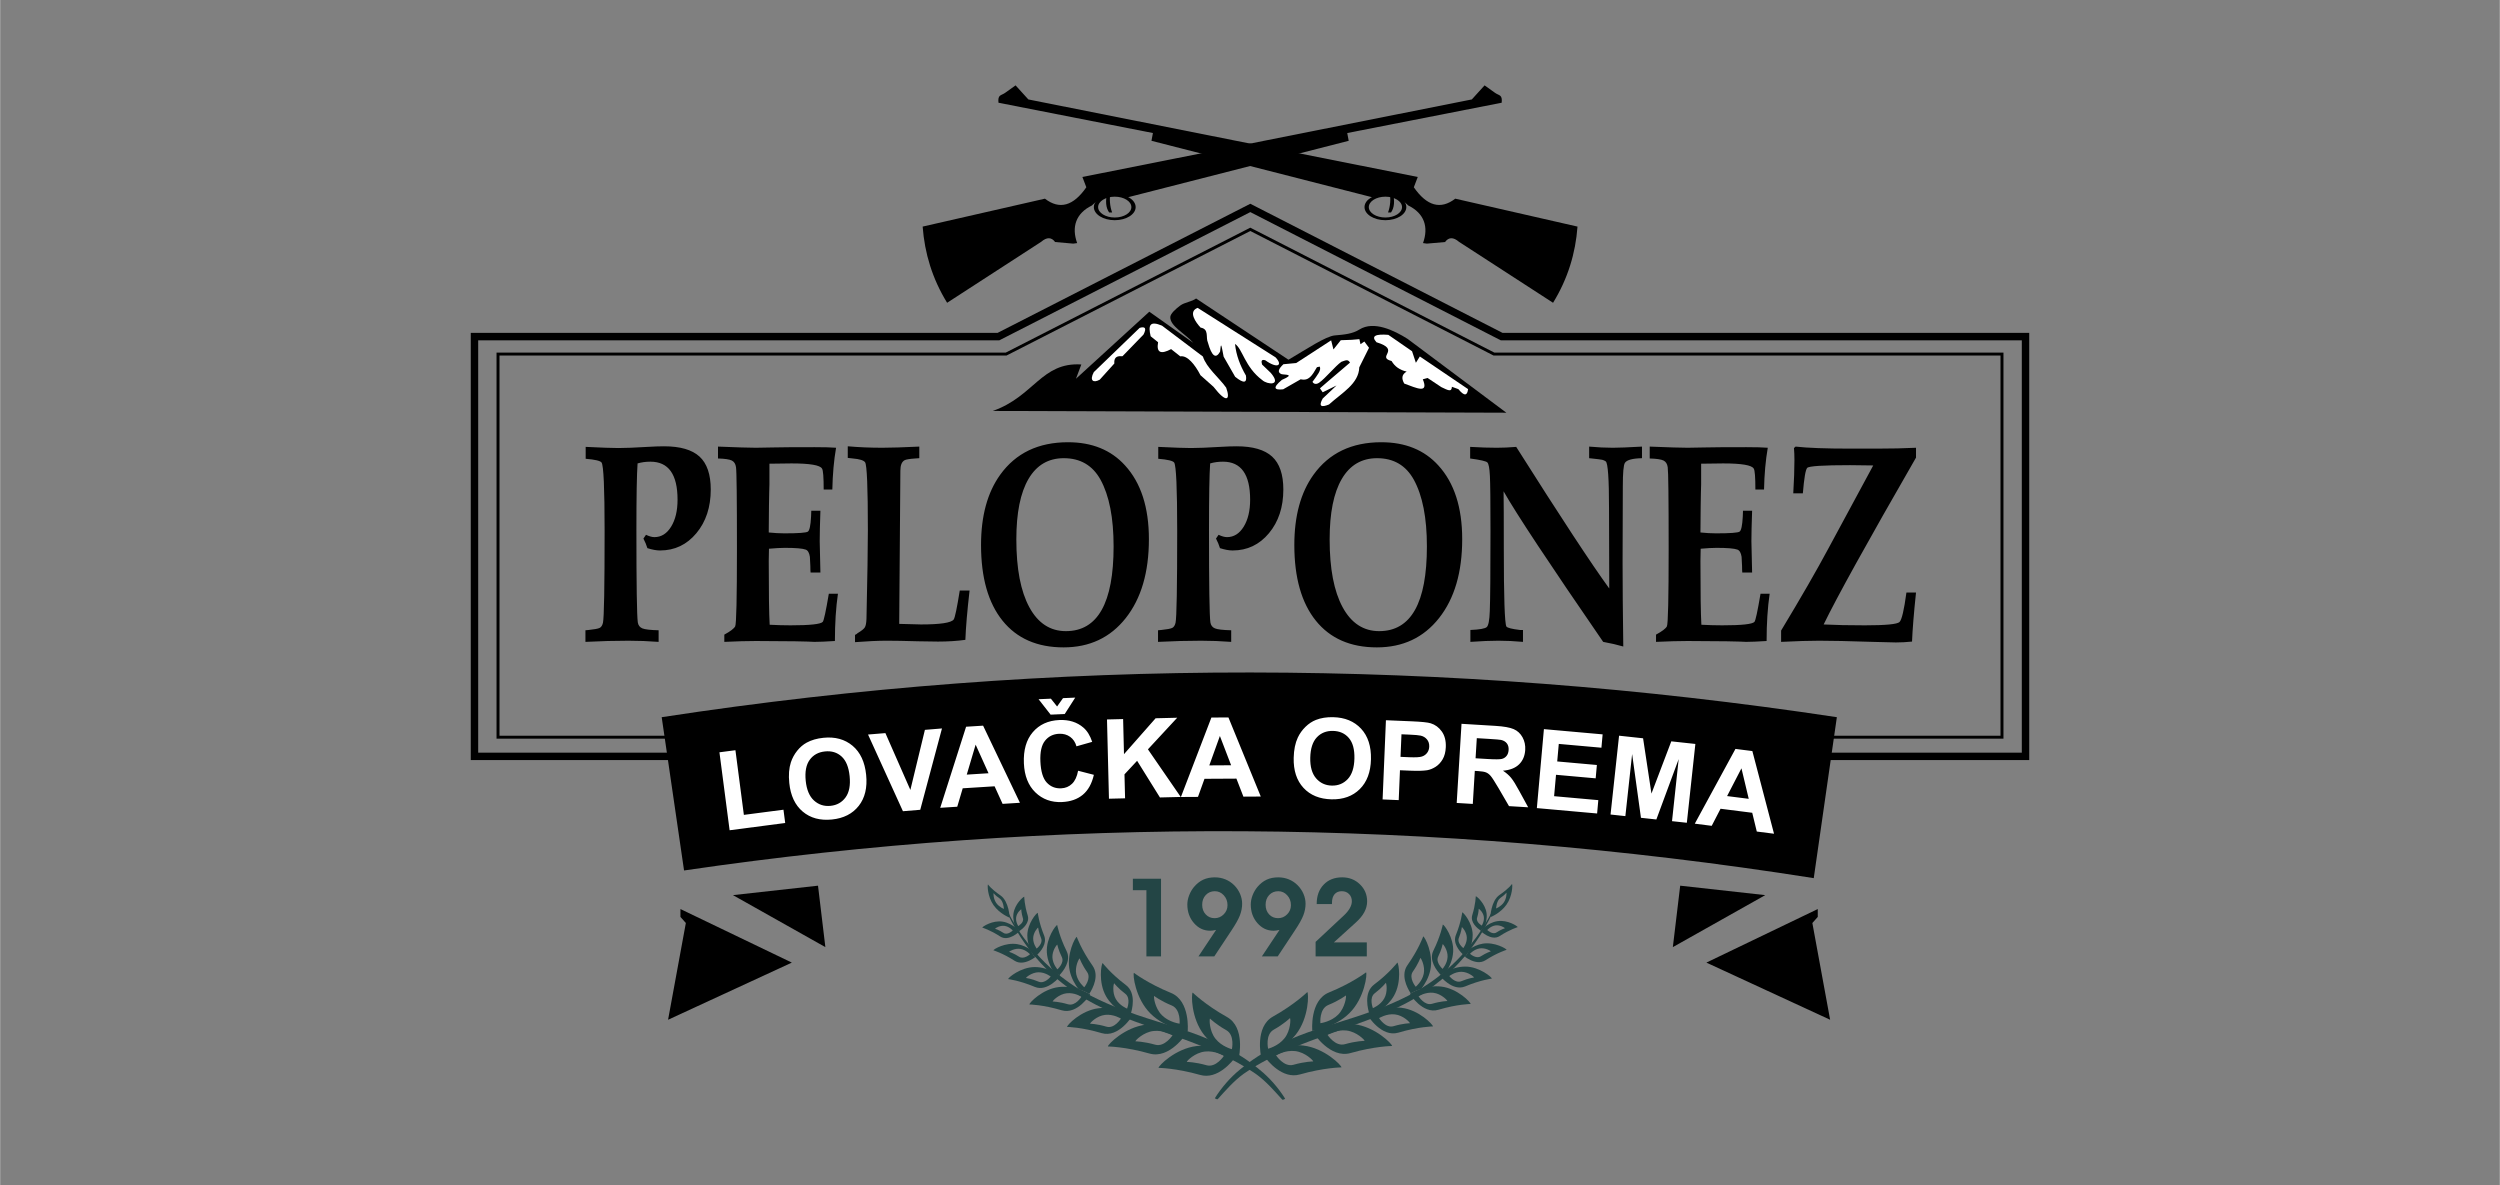 <svg xmlns="http://www.w3.org/2000/svg" xmlns:xlink="http://www.w3.org/1999/xlink" xmlns:xodm="http://www.corel.com/coreldraw/odm/2003" xml:space="preserve" width="3508px" height="1663px" style="shape-rendering:geometricPrecision; text-rendering:geometricPrecision; image-rendering:optimizeQuality; fill-rule:evenodd; clip-rule:evenodd" viewBox="0 0 3507.88 1663.17"><rect x="0" y="0" width="3507.88" height="1663.17" fill="#808080" stroke="none"/> <defs>  <style type="text/css">       .str1 {stroke:black;stroke-width:10.42;stroke-linecap:round;stroke-miterlimit:2.613}    .str0 {stroke:black;stroke-width:4.17;stroke-linecap:round;stroke-miterlimit:2.613}    .fil0 {fill:none}    .fil1 {fill:black}    .fil4 {fill:white}    .fil2 {fill:black;fill-rule:nonzero}    .fil5 {fill:#234545;fill-rule:nonzero}    .fil3 {fill:white;fill-rule:nonzero}     </style> </defs> <g id="Layer_x0020_1">    <rect class="fil0" width="3507.88" height="1663.17"></rect>  <g id="_2426423873680">   <polygon class="fil0 str0" points="698.65,496.9 1411.68,496.9 1754.35,321.83 2096.35,496.9 2809.23,496.9 2809.23,1034.55 698.65,1034.55 "></polygon>   <polygon class="fil0 str1" points="665.62,472.35 1400.96,472.35 1754.37,291.79 2107.07,472.35 2842.26,472.35 2842.26,1061.47 665.62,1061.47 "></polygon>   <path class="fil1" d="M928.35 1006.46c551.83,-84.51 1101.5,-82.8 1649.15,0l-32.42 225.87c-538.38,-84.95 -1066.63,-86.92 -1585.36,-10.76l-31.37 -215.11z"></path>   <g>    <polygon class="fil1" points="1028.34,1256.18 1147.71,1242.92 1158.03,1329.13 "></polygon>    <polygon class="fil1" points="954.66,1275.71 1110.97,1350.86 937.3,1431.07 962.24,1295.29 954.66,1286.76 "></polygon>   </g>   <g>    <polygon class="fil1" points="2477.01,1256.18 2357.65,1242.92 2347.33,1329.13 "></polygon>    <polygon class="fil1" points="2550.7,1275.71 2394.39,1350.86 2568.06,1431.07 2543.12,1295.29 2550.7,1286.76 "></polygon>   </g>   <path class="fil2" d="M821.33 900.77l0 -16.29 4.59 -0.41c7.88,-0.81 12.96,-1.76 15.26,-2.85 2.3,-1.08 3.88,-3.53 4.76,-7.33 1.53,-7.06 2.29,-50.09 2.29,-129.08 0,-59.73 -1.42,-91.62 -4.26,-95.7 -1.75,-2.44 -9.19,-4.2 -22.31,-5.29l0 -16.7c22.09,1.09 37.4,1.63 45.93,1.63 9.41,0 23.08,-0.54 41.02,-1.63 8.97,-0.54 16.62,-0.81 22.96,-0.81 22.75,0 39.38,4.82 49.88,14.45 10.49,9.64 15.74,25.05 15.74,46.22 0,24.71 -6.72,45.13 -20.17,61.29 -13.46,16.15 -30.46,24.23 -51.02,24.23 -5.03,0 -10.94,-1.09 -17.72,-3.26 -1.31,-4.34 -3.17,-8.82 -5.58,-13.44l3.61 -5.29c4.6,2.17 8.53,3.26 11.81,3.26 9.63,0 17.45,-4.89 23.46,-14.66 6.02,-9.78 9.02,-22.4 9.02,-37.87 0,-35.57 -12.68,-53.35 -38.06,-53.35 -6.56,0 -12.57,0.82 -18.04,2.45 -1.1,15.47 -1.64,46.55 -1.64,93.24 0,77.37 0.65,120.67 1.97,129.9 0.65,4.07 2.79,6.86 6.39,8.35 3.61,1.49 11.21,2.38 22.81,2.65l0 16.29c-14.22,-1.09 -28.33,-1.63 -42.33,-1.63 -19.03,0 -39.15,0.54 -60.37,1.63zm194.9 0l0 -10.18c8.53,-4.62 13.61,-8.49 15.25,-11.61 1.64,-3.12 2.46,-39.43 2.46,-108.93 0,-70.58 -0.43,-108.72 -1.31,-114.42 -0.65,-4.62 -2.62,-7.74 -5.91,-9.37 -3.27,-1.62 -9.73,-2.58 -19.36,-2.85l0 -16.69c26.47,1.08 44.19,1.63 53.16,1.63 5.03,0 12.74,-0.14 23.13,-0.41 10.39,-0.27 30.13,-0.41 59.23,-0.41 13.34,0 23.4,0.27 30.18,0.82 -3.06,17.64 -4.81,37.19 -5.25,58.63l-12.14 0c0,-17.37 -0.76,-27.14 -2.3,-29.31 -2.62,-4.89 -16.95,-7.33 -42.98,-7.33 -8.53,0 -18.81,0.13 -30.84,0.4l0 28.91c0,1.63 -0.11,5.57 -0.33,11.81 -0.22,7.06 -0.33,13.17 -0.33,18.33l-0.32 37.46c7.87,0.81 15.2,1.22 21.98,1.22 19.69,0 30.68,-0.81 32.97,-2.44 2.3,-1.63 3.78,-8.55 4.43,-20.77 0,-1.63 0.11,-4.48 0.33,-8.55l12.8 0c-0.66,18.73 -0.99,32.98 -0.99,42.76 0,2.71 0.33,17.37 0.99,43.98l-13.78 0c-0.22,-1.63 -0.33,-4.62 -0.33,-8.96 -0.22,-6.52 -0.44,-10.86 -0.66,-13.04 -0.87,-5.7 -2.84,-9.09 -5.91,-10.18 -4.37,-1.62 -14.1,-2.44 -29.2,-2.44 -5.68,0 -13.12,0.41 -22.31,1.22 -0.21,6.25 -0.32,11.95 -0.32,17.11 0,44.52 0.43,74.38 1.31,89.58 10.28,0.54 20.01,0.81 29.2,0.81 27.34,0 42.43,-1.62 45.28,-4.88 1.53,-1.63 4.37,-14.8 8.53,-39.5l12.79 0c-2.84,19.55 -4.26,41.67 -4.26,66.38 -12.47,0.81 -22.09,1.22 -28.87,1.22 -0.22,0 -3.34,-0.14 -9.35,-0.41 -6.02,-0.27 -11.98,-0.41 -17.89,-0.41l-54.79 -0.4c-12.03,0 -26.8,0.4 -44.29,1.22zm330.4 -72.08l13.78 0c-3.28,28.5 -5.25,51.58 -5.91,69.23 -11.81,1.63 -24.61,2.44 -38.39,2.44 -8.75,0 -17.93,-0.14 -27.56,-0.41 -19.25,-0.54 -33.9,-0.81 -43.96,-0.81 -12.69,0 -27.67,0.68 -44.95,2.03l0 -10.18c1.75,-0.81 2.95,-1.62 3.6,-2.44 5.47,-3.26 8.86,-5.97 10.18,-8.14 1.31,-2.18 2.07,-6.11 2.29,-11.81 1.32,-58.91 1.97,-100.45 1.97,-124.61 0,-59.99 -1.31,-91.75 -3.94,-95.28 -1.96,-2.72 -7.65,-4.48 -17.06,-5.3 -1.97,-0.27 -4.37,-0.54 -7.22,-0.81l0 -16.29c15.54,1.36 31.72,2.04 48.56,2.04 11.81,0 29.1,-0.55 51.84,-1.63l0 16.28 -5.9 0.41c-7.88,0.54 -12.8,1.36 -14.77,2.45 -3.93,2.17 -5.9,7.05 -5.9,14.66l-1.64 215c21,0.54 31.06,0.81 30.18,0.81 27.35,0 42.77,-2.3 46.26,-6.92 1.76,-2.44 4.6,-16.01 8.54,-40.72zm151.91 -208.08c33.69,0 60.37,10.86 80.06,32.58 22.31,24.43 33.46,58.9 33.46,103.43 0,46.42 -10.83,83.34 -32.48,110.75 -21.65,27.43 -50.75,41.13 -87.28,41.13 -36.96,0 -65.51,-12.48 -85.63,-37.46 -20.12,-24.97 -30.18,-60.4 -30.18,-106.28 0,-40.72 8.96,-73.57 26.9,-98.54 21.87,-30.41 53.59,-45.61 95.15,-45.61zm-5.91 22.39c-21.65,0 -38.16,9.71 -49.54,29.12 -11.38,19.41 -17.06,47.71 -17.06,84.9 0,40.99 6.07,72.69 18.21,95.09 12.14,22.39 29.25,33.59 51.35,33.59 44.62,0 66.93,-39.63 66.93,-118.9 0,-40.18 -6.13,-71.4 -18.37,-93.66 -11.16,-20.09 -28.33,-30.14 -51.52,-30.14zm132.23 257.77l0 -16.29 4.59 -0.41c7.88,-0.81 12.96,-1.76 15.26,-2.85 2.3,-1.08 3.88,-3.53 4.76,-7.33 1.53,-7.06 2.29,-50.09 2.29,-129.08 0,-59.73 -1.42,-91.62 -4.26,-95.7 -1.75,-2.44 -9.19,-4.2 -22.31,-5.29l0 -16.7c22.09,1.09 37.4,1.63 45.93,1.63 9.41,0 23.08,-0.54 41.01,-1.63 8.97,-0.54 16.63,-0.81 22.97,-0.81 22.75,0 39.37,4.82 49.87,14.45 10.5,9.64 15.75,25.05 15.75,46.22 0,24.71 -6.72,45.13 -20.18,61.29 -13.45,16.15 -30.46,24.23 -51.01,24.23 -5.04,0 -10.94,-1.09 -17.72,-3.26 -1.32,-4.34 -3.17,-8.82 -5.58,-13.44l3.61 -5.29c4.59,2.17 8.53,3.26 11.81,3.26 9.62,0 17.44,-4.89 23.46,-14.66 6.01,-9.78 9.02,-22.4 9.02,-37.87 0,-35.57 -12.69,-53.35 -38.06,-53.35 -6.56,0 -12.58,0.82 -18.05,2.45 -1.09,15.47 -1.63,46.55 -1.63,93.24 0,77.37 0.65,120.67 1.96,129.9 0.66,4.07 2.79,6.86 6.4,8.35 3.61,1.49 11.21,2.38 22.81,2.65l0 16.29c-14.22,-1.09 -28.33,-1.63 -42.33,-1.63 -19.03,0 -39.15,0.54 -60.37,1.63zm313.34 -280.16c33.68,0 60.37,10.86 80.06,32.58 22.3,24.43 33.46,58.9 33.46,103.43 0,46.42 -10.83,83.34 -32.48,110.75 -21.66,27.43 -50.75,41.13 -87.28,41.13 -36.96,0 -65.51,-12.48 -85.63,-37.46 -20.12,-24.97 -30.19,-60.4 -30.19,-106.28 0,-40.72 8.97,-73.57 26.91,-98.54 21.87,-30.41 53.59,-45.61 95.15,-45.61zm-5.91 22.39c-21.65,0 -38.17,9.71 -49.54,29.12 -11.38,19.41 -17.06,47.71 -17.06,84.9 0,40.99 6.07,72.69 18.21,95.09 12.14,22.39 29.25,33.59 51.34,33.59 44.63,0 66.94,-39.63 66.94,-118.9 0,-40.18 -6.13,-71.4 -18.38,-93.66 -11.15,-20.09 -28.32,-30.14 -51.51,-30.14zm130.92 257.77l0 -16.7c12.9,-0.54 20.56,-1.9 22.96,-4.07 2.41,-2.17 3.83,-9.64 4.27,-22.4 0.65,-16.83 0.98,-54.43 0.98,-112.79 0,-40.45 -0.27,-66.11 -0.82,-76.96 -0.55,-10.86 -1.75,-17.18 -3.61,-18.94 -1.86,-1.76 -9.89,-3.6 -24.11,-5.5l0 -16.29c14.22,0.82 26.68,1.23 37.4,1.23 8.31,0 17.39,-0.41 27.23,-1.23 62.34,98.55 105.87,164.79 130.59,198.72l-0.33 -112.39c0,-41.53 -1.53,-63.52 -4.59,-65.97 -1.53,-1.08 -3.17,-1.83 -4.92,-2.24 -1.75,-0.4 -6.57,-1.01 -14.44,-1.83 -0.66,0 -1.97,-0.13 -3.94,-0.41l0 -16.28c12.03,1.08 23.08,1.63 33.14,1.63 8.09,0 21.77,-0.55 41.01,-1.63l0 16.28c-13.34,0.28 -21.32,2.45 -23.95,6.52 -1.97,2.99 -2.95,13.98 -2.95,32.98l-0.33 106.69c0,30.95 0.33,70.31 0.98,118.09 -8.31,-2.44 -17.71,-4.61 -28.21,-6.51 -75.68,-109.95 -122.27,-180.39 -139.77,-211.34 0.22,12.48 0.32,39.36 0.32,80.62 0,68.14 1.21,104.52 3.61,109.14 1.32,1.89 7.66,3.52 19.03,4.88l4.27 0 0 16.7c-12.03,-1.09 -23.52,-1.63 -34.45,-1.63 -11.16,0 -24.28,0.54 -39.37,1.63zm260.51 0l0 -10.18c8.53,-4.62 13.62,-8.49 15.26,-11.61 1.64,-3.12 2.46,-39.43 2.46,-108.93 0,-70.58 -0.44,-108.72 -1.32,-114.42 -0.65,-4.62 -2.62,-7.74 -5.9,-9.37 -3.28,-1.62 -9.73,-2.58 -19.36,-2.85l0 -16.69c26.47,1.08 44.18,1.63 53.15,1.63 5.04,0 12.75,-0.14 23.14,-0.41 10.39,-0.27 30.13,-0.41 59.22,-0.41 13.34,0 23.4,0.27 30.18,0.82 -3.06,17.64 -4.81,37.19 -5.25,58.63l-12.14 0c0,-17.37 -0.76,-27.14 -2.29,-29.31 -2.63,-4.89 -16.95,-7.33 -42.99,-7.33 -8.52,0 -18.81,0.13 -30.84,0.4l0 28.91c0,1.63 -0.11,5.57 -0.33,11.81 -0.21,7.06 -0.32,13.17 -0.32,18.33l-0.33 37.46c7.87,0.81 15.2,1.22 21.98,1.22 19.69,0 30.68,-0.81 32.98,-2.44 2.29,-1.63 3.77,-8.55 4.43,-20.77 0,-1.63 0.11,-4.48 0.32,-8.55l12.8 0c-0.66,18.73 -0.99,32.98 -0.99,42.76 0,2.71 0.33,17.37 0.99,43.98l-13.78 0c-0.22,-1.63 -0.33,-4.62 -0.33,-8.96 -0.22,-6.52 -0.44,-10.86 -0.65,-13.04 -0.88,-5.7 -2.85,-9.09 -5.91,-10.18 -4.38,-1.62 -14.11,-2.44 -29.2,-2.44 -5.69,0 -13.13,0.41 -22.31,1.22 -0.22,6.25 -0.33,11.95 -0.33,17.11 0,44.52 0.44,74.38 1.31,89.58 10.28,0.54 20.01,0.81 29.2,0.81 27.35,0 42.44,-1.62 45.28,-4.88 1.53,-1.63 4.38,-14.8 8.53,-39.5l12.8 0c-2.85,19.55 -4.27,41.67 -4.27,66.38 -12.46,0.81 -22.09,1.22 -28.87,1.22 -0.22,0 -3.34,-0.14 -9.35,-0.41 -6.02,-0.27 -11.98,-0.41 -17.89,-0.41l-54.79 -0.4c-12.03,0 -26.79,0.4 -44.29,1.22zm351.4 -69.23l13.45 0c-3.06,29.05 -4.92,51.99 -5.58,68.82 -7.87,0.81 -15.42,1.22 -22.64,1.22 -5.03,0 -15.86,-0.27 -32.48,-0.81 -33.25,-1.09 -58.29,-1.63 -75.14,-1.63 -13.78,0 -31.6,0.54 -53.48,1.63l0 -15.88c28,-46.43 50.2,-84.97 66.61,-115.65l62.67 -116.05 -32.49 -0.41c-37.84,0 -57.9,1.29 -60.2,3.87 -2.3,2.58 -4.32,14.45 -6.07,35.63l-13.45 0c1.09,-18.46 1.64,-33.94 1.64,-46.42 0,-6.25 -0.22,-11.95 -0.66,-17.11l2.3 -2.03c16.62,1.9 42.21,2.85 76.77,2.85l37.73 0c19.69,0 37.85,-0.41 54.47,-1.22l0 13.84c-68.46,118.91 -111.66,196.95 -129.6,234.14 16.18,0.82 35.43,1.22 57.75,1.22 29.31,0 45.55,-1.55 48.72,-4.68 3.17,-3.12 6.4,-16.9 9.68,-41.33z"></path>   <path class="fil3" d="M1023.66 1165.13l-14.28 -109.4 22.44 -2.93 11.84 90.75 55.57 -7.25 2.43 18.65 -78 10.18zm83.74 -66.28c-1.15,-11.29 -0.4,-20.94 2.21,-28.96 1.94,-5.9 4.89,-11.33 8.81,-16.26 3.92,-4.92 8.37,-8.73 13.35,-11.45 6.64,-3.62 14.49,-5.9 23.54,-6.81 16.41,-1.67 30.02,2.08 40.91,11.2 10.87,9.16 17.21,22.75 19.05,40.81 1.81,17.91 -1.65,32.42 -10.39,43.51 -8.73,11.12 -21.28,17.5 -37.61,19.15 -16.54,1.68 -30.22,-2.01 -41,-11.09 -10.78,-9.06 -17.08,-22.43 -18.87,-40.1zm23.06 -3.1c1.27,12.55 5.16,21.76 11.64,27.67 6.49,5.87 14.21,8.37 23.17,7.46 8.98,-0.91 16,-4.88 21.12,-11.88 5.1,-7.03 6.99,-16.95 5.69,-29.81 -1.29,-12.7 -5.05,-21.9 -11.3,-27.57 -6.22,-5.69 -13.97,-8.06 -23.26,-7.11 -9.27,0.94 -16.42,4.87 -21.45,11.76 -5.03,6.91 -6.91,16.73 -5.61,29.48zm136.42 42.66l-48.97 -107.61 24.37 -2 35.04 79.75 20.39 -84.31 23.96 -1.97 -30.5 114.14 -24.29 2zm164.18 -11.83l-24.32 1.53 -11.23 -24.67 -44.73 2.82 -7.68 25.86 -23.88 1.51 36.3 -113.77 23.86 -1.5 51.68 108.22zm-44.05 -41.44l-18.09 -40.12 -12.47 42.04 30.56 -1.92zm125.69 -3.52l22.13 5.72c-2.82,12.39 -8.01,21.71 -15.55,28.01 -7.53,6.26 -17.28,9.67 -29.26,10.2 -14.84,0.65 -27.25,-3.87 -37.25,-13.54 -9.98,-9.67 -15.37,-23.25 -16.14,-40.77 -0.81,-18.5 3.37,-33.09 12.51,-43.76 9.14,-10.67 21.55,-16.34 37.19,-17.03 13.67,-0.59 24.95,2.95 33.82,10.63 5.31,4.54 9.4,11.2 12.34,20.01l-22.07 6.26c-1.58,-5.69 -4.53,-10.12 -8.86,-13.27 -4.36,-3.16 -9.52,-4.59 -15.5,-4.33 -8.29,0.36 -14.89,3.61 -19.78,9.76 -4.91,6.12 -7.07,15.81 -6.49,29.06 0.62,14.02 3.61,23.92 8.93,29.65 5.36,5.76 12.09,8.44 20.22,8.08 6.01,-0.26 11.1,-2.37 15.24,-6.37 4.15,-3.99 7.01,-10.07 8.52,-18.31zm-55.48 -100.38l17.31 -0.75 8.68 10.97 8.31 -11.72 17.16 -0.75 -14.75 23.04 -19.78 0.87 -16.93 -21.66zm98.79 139.64l-2.75 -111.22 22.63 -0.56 1.21 49.27 44.38 -50.39 30.32 -0.75 -41.09 44.35 46.02 66.82 -29.18 0.72 -32.03 -51.46 -17.72 19.03 0.83 33.64 -22.62 0.55zm213.05 -3.06l-24.38 0.14 -9.79 -25.28 -44.82 0.25 -9.14 25.38 -23.94 0.14 42.77 -111.5 23.91 -0.13 45.39 111zm-41.61 -43.9l-15.76 -41.09 -14.86 41.27 30.62 -0.18zm87.8 -10.41c0.25,-11.34 2.19,-20.83 5.78,-28.46 2.65,-5.62 6.25,-10.64 10.75,-15.04 4.5,-4.4 9.39,-7.63 14.66,-9.71 7.04,-2.77 15.11,-4.06 24.21,-3.85 16.49,0.38 29.53,5.78 39.21,16.18 9.65,10.43 14.26,24.71 13.84,42.86 -0.41,17.99 -5.65,31.96 -15.69,41.89 -10.03,9.95 -23.28,14.72 -39.69,14.34 -16.62,-0.38 -29.74,-5.73 -39.32,-16.08 -9.57,-10.32 -14.16,-24.37 -13.75,-42.13zm23.26 -0.21c-0.29,12.61 2.43,22.23 8.13,28.89 5.71,6.63 13.07,10.06 22.07,10.27 9.02,0.21 16.48,-2.86 22.43,-9.17 5.92,-6.34 9.03,-15.96 9.33,-28.88 0.29,-12.77 -2.3,-22.36 -7.8,-28.75 -5.47,-6.42 -12.86,-9.73 -22.2,-9.94 -9.31,-0.22 -16.9,2.8 -22.74,9.01 -5.84,6.24 -8.92,15.75 -9.22,28.57zm101.51 58.59l4.67 -111.16 36.15 1.52c13.7,0.57 22.59,1.49 26.7,2.78 6.32,1.95 11.53,5.79 15.61,11.56 4.07,5.77 5.93,13.08 5.56,21.93 -0.29,6.83 -1.78,12.5 -4.44,17.05 -2.69,4.56 -5.99,8.07 -9.92,10.58 -3.93,2.48 -7.91,4.07 -11.89,4.76 -5.43,0.83 -13.22,1.05 -23.41,0.62l-14.66 -0.61 -1.76 41.92 -22.61 -0.95zm26.49 -91.43l-1.33 31.67 12.29 0.52c8.87,0.37 14.79,0.02 17.83,-1.01 3.04,-1.04 5.45,-2.76 7.25,-5.2 1.79,-2.41 2.77,-5.24 2.91,-8.56 0.17,-4.06 -0.89,-7.45 -3.14,-10.19 -2.28,-2.74 -5.2,-4.52 -8.84,-5.34 -2.65,-0.61 -8.02,-1.09 -16.13,-1.43l-10.84 -0.46zm77.5 96.35l6.76 -111.06 47.44 2.89c11.92,0.73 20.53,2.27 25.81,4.59 5.31,2.32 9.4,6.12 12.34,11.41 2.93,5.32 4.21,11.23 3.81,17.8 -0.51,8.35 -3.37,15.08 -8.6,20.21 -5.24,5.13 -12.77,8.09 -22.62,8.92 4.68,3.11 8.49,6.46 11.43,10.04 2.96,3.58 6.85,9.86 11.67,18.82l12.29 22.49 -26.93 -1.64 -14.67 -25.23c-5.27,-8.96 -8.91,-14.63 -10.93,-17.01 -1.99,-2.36 -4.15,-4.05 -6.49,-5.02 -2.37,-0.97 -6.13,-1.62 -11.33,-1.93l-4.57 -0.28 -2.82 46.37 -22.59 -1.37zm26.49 -62.68l16.67 1.01c10.8,0.66 17.55,0.6 20.31,-0.14 2.73,-0.74 4.96,-2.18 6.6,-4.32 1.67,-2.13 2.59,-4.87 2.79,-8.21 0.23,-3.75 -0.6,-6.81 -2.46,-9.26 -1.86,-2.42 -4.6,-4.04 -8.2,-4.85 -1.83,-0.37 -7.3,-0.84 -16.41,-1.39l-17.58 -1.07 -1.72 28.23zm86 69.9l9.9 -110.81 82.39 7.35 -1.67 18.73 -59.85 -5.34 -2.2 24.61 55.65 4.97 -1.67 18.73 -55.66 -4.98 -2.68 30.03 62.03 5.54 -1.67 18.73 -84.57 -7.56zm103.41 9.02l11.96 -110.62 33.7 3.65 11.75 77.59 27.84 -73.31 33.78 3.65 -11.96 110.61 -20.8 -2.24 9.34 -87.09 -31.32 84.71 -21.62 -2.34 -12.39 -89.44 -9.49 87.08 -20.79 -2.25zm229.41 26.96l-24.18 -3.07 -6.39 -26.34 -44.46 -5.64 -12.4 23.96 -23.75 -3.02 57.06 -104.91 23.72 3.01 30.4 116.01zm-35.48 -48.98l-10.22 -42.81 -20.15 38.95 30.37 3.86z"></path>   <g>    <path class="fil1" d="M1294.56 317.98l171.58 -39.18c20.58,15.89 39.94,10.24 58.11,-15.99l-5.52 -14.46 546.51 -108.81 17.9 -19.73 14.74 10.52c5.6,4 10.51,2.23 9.26,13.83l-216.73 42.53 2.04 10.91 -309.2 79.07c-21.7,-2.83 -33.31,-5.52 -51.18,11.7 -22.61,11.05 -28.78,30.28 -20.7,52.77l-5.41 0.76 -25.5 -2.24c-5.06,-6.89 -11.54,-7.23 -19.6,-0.28l-131.98 85.53c-20.79,-33.82 -31.56,-69.58 -34.32,-106.93z"></path>    <path class="fil1" d="M1564.13 272.22c16.2,0 29.34,8.24 29.34,18.4 0,10.16 -13.14,18.39 -29.34,18.39 -16.2,0 -29.34,-8.23 -29.34,-18.39 0,-10.16 13.14,-18.4 29.34,-18.4zm0 3.78c12.88,0 23.32,6.54 23.32,14.62 0,8.07 -10.44,14.62 -23.32,14.62 -12.88,0 -23.32,-6.55 -23.32,-14.62 0,-8.08 10.44,-14.62 23.32,-14.62z"></path>    <path class="fil1" d="M1554.11 267.77c1.4,0 2.79,0 4.18,0 -2,11.88 -0.96,21.79 2.14,30.36 -1.39,0 -2.78,0 -4.17,0 -4.44,-6.26 -5.85,-15.65 -2.15,-30.36z"></path>   </g>   <g>    <path class="fil1" d="M2213.54 317.98l-171.58 -39.18c-20.58,15.89 -39.93,10.24 -58.11,-15.99l5.52 -14.46 -546.5 -108.81 -17.9 -19.73 -14.74 10.52c-5.6,4 -10.51,2.23 -9.26,13.83l216.73 42.53 -2.04 10.91 309.19 79.07c21.7,-2.83 33.32,-5.52 51.19,11.7 22.61,11.05 28.78,30.28 20.7,52.77l5.41 0.76 25.5 -2.24c5.05,-6.89 11.53,-7.23 19.6,-0.28l131.98 85.53c20.79,-33.82 31.56,-69.58 34.31,-106.93z"></path>    <path class="fil1" d="M1943.98 272.22c-16.21,0 -29.34,8.24 -29.34,18.4 0,10.16 13.13,18.39 29.34,18.39 16.2,0 29.34,-8.23 29.34,-18.39 0,-10.16 -13.14,-18.4 -29.34,-18.4zm0 3.78c-12.88,0 -23.32,6.54 -23.32,14.62 0,8.07 10.44,14.62 23.32,14.62 12.88,0 23.32,-6.55 23.32,-14.62 0,-8.08 -10.44,-14.62 -23.32,-14.62z"></path>    <path class="fil1" d="M1953.99 267.77c-1.39,0 -2.78,0 -4.17,0 2,11.88 0.96,21.79 -2.15,30.36 1.4,0 2.79,0 4.18,0 4.43,-6.26 5.84,-15.65 2.14,-30.36z"></path>   </g>   <path class="fil1" d="M1392.91 576.7l720.79 2.48 -138.57 -103.58c-18.54,-11.72 -47.45,-25.92 -67.68,-13.15 -9.39,5.93 -20.73,7.13 -34.35,8.24 -12.9,1.05 -40.07,19.49 -65.19,34.14l-129.61 -85.95c-6.38,4.7 -15.9,5.21 -22.27,9.91 -6.31,4.65 -13.75,11.41 -13.96,16.13 -0.57,12.8 21.53,23.68 32.25,36.18l-61.67 -43.66 -102.93 94.06 7.52 -20.01c-55.85,-3.64 -66.49,45.03 -124.33,65.21z"></path>   <path class="fil4" d="M1543.11 532.78l20.45 -22.67c-0.61,-7.03 2.26,-10.58 9.01,-10.27 3,0.15 2.02,0.48 4.26,-1.83l27.71 -28.59c4.6,-9.05 2.13,-11.56 -5.46,-9.33 -21.45,20.69 -42.89,41.38 -64.33,62.08 -6.49,12.22 -0.55,15.65 8.36,10.61z"></path>   <path class="fil4" d="M1614.55 471.91c-3.85,-15.93 -1,-22 15.91,-14.9l57.4 43.33c4.89,15.65 23.02,30.06 32.65,43.68 6.24,17.19 0.78,22.72 -17.77,-1.19l-18.28 -16.25c-7.75,-14.94 -18.36,-28.27 -28.37,-26.5l-12.85 -10.17c-14.04,7.51 -20.96,5.42 -18.29,-9.63l-10.4 -8.37z"></path>   <path class="fil4" d="M1680.48 432.03l109.25 69.4c10.82,11.23 2.87,16.55 -14.21,4.23 -5.25,-1.74 -6.25,0.78 -4.63,5.91l12.06 11.57c16.49,19.04 -4.96,16.59 -11.74,10.33 -24.67,-18.32 -27.73,-44.13 -38.29,-50.8 1.56,15.74 7.2,30.42 15.32,44.37 1.6,10.06 -2.42,11.94 -15.15,1.7l-16.15 -28.23c-3.34,-17.5 -3.73,-21.09 -4.98,-6.95 -5.99,10.55 -11.68,6.47 -17.08,-12.82 -3.42,-7 2.11,-18.92 -10.27,-21 -6.52,-7 -17.97,-22.5 -4.13,-27.71z"></path>   <path class="fil4" d="M1818.79 509.45l49.03 -31.84 3.22 12.77 10.32 -12.96 15.19 -0.55 10.92 -0.91 1.51 7.09 5.44 -3.78 6.54 8.8 -13.66 27.42c-0.74,23.2 -24.27,35.66 -42.48,52.13 -11.13,4.54 -14.95,2.53 -8.83,-8.37l19.4 -18.31 -19.42 9.56 -3.86 -5.54 11.42 -9.86 30.76 -26.22c-2.88,-4.76 -5.11,-3.66 -12.08,-1.16 -8.5,5.9 -22.63,23.38 -31.14,29.28 -5.02,3.49 -8.35,1.01 -9.46,-1.12 6.92,-9.54 12.81,-16.42 10.19,-21.43l-3.9 0.87c-6.87,11.85 -11.4,19.61 -22.81,16.94l-24.61 14.08c-12.25,1.31 -15.41,-1.85 -1.77,-13.25 20.12,-8.64 3,-6.74 -0.88,-8.14 -5.67,-2.53 -4.03,-7.19 3.03,-13.81l17.93 -1.69z"></path>   <path class="fil4" d="M1931.41 480.28c-8.2,-9.07 -0.73,-11.75 16.65,-10.38l33.29 22.99 5.38 16.22 5.57 -8.86 67.67 45.81c-1.06,9.34 -5.23,10.32 -13.59,0.04l-9.09 -3.3c-0.43,7.83 -5.23,5 -14.78,0.5l-19.34 -12.86 -6.72 1.84c8.69,20.89 -8.56,12.42 -26.04,5.99 -3.99,-6.88 -3.76,-12.71 3.37,-16.81 -9.59,-2.14 -16.69,-7.1 -21.12,-14.8 -22.07,-5.85 14.11,-15.63 -21.25,-26.38z"></path>   <path class="fil5" d="M1629.08 1342.12l-20.52 0 0 -92.83 -19 0 0 -16.09 39.52 0 0 108.92zm93.3 -71.87c0,-5.41 -1.74,-10.06 -5.24,-13.86 -3.47,-3.8 -7.66,-5.72 -12.53,-5.72 -5.13,0 -9.37,1.79 -12.74,5.34 -3.35,3.57 -5.03,8.11 -5.03,13.66 0,5.48 1.63,9.98 4.93,13.52 3.29,3.56 7.45,5.32 12.53,5.32 4.98,0 9.24,-1.79 12.77,-5.39 3.55,-3.57 5.31,-7.86 5.31,-12.87zm-18.54 71.87l-22.21 0 24.69 -37.12c-1.94,0.41 -3.52,0.69 -4.78,0.87 -1.25,0.18 -2.42,0.25 -3.52,0.25 -8.94,0 -16.49,-3.57 -22.7,-10.69 -6.2,-7.13 -9.32,-15.83 -9.32,-26.1 0,-4.18 0.85,-8.47 2.51,-12.84 1.68,-4.39 3.95,-8.32 6.84,-11.82 3.96,-4.65 8.27,-8.04 12.99,-10.21 4.7,-2.17 10.14,-3.25 16.27,-3.25 5.23,0 10.16,0.95 14.81,2.84 4.64,1.89 8.75,4.65 12.33,8.22 3.55,3.55 6.3,7.58 8.24,12.13 1.94,4.52 2.92,9.16 2.92,13.89 0,5.38 -1.05,10.8 -3.14,16.26 -2.1,5.46 -6.18,12.71 -12.21,21.73l-23.72 35.84zm107.54 -71.87c0,-5.41 -1.73,-10.06 -5.23,-13.86 -3.48,-3.8 -7.66,-5.72 -12.54,-5.72 -5.13,0 -9.37,1.79 -12.74,5.34 -3.34,3.57 -5.03,8.11 -5.03,13.66 0,5.48 1.64,9.98 4.93,13.52 3.29,3.56 7.45,5.32 12.53,5.32 4.98,0 9.25,-1.79 12.77,-5.39 3.55,-3.57 5.31,-7.86 5.31,-12.87zm-18.54 71.87l-22.21 0 24.69 -37.12c-1.94,0.41 -3.52,0.69 -4.77,0.87 -1.25,0.18 -2.43,0.25 -3.53,0.25 -8.93,0 -16.49,-3.57 -22.69,-10.69 -6.21,-7.13 -9.32,-15.83 -9.32,-26.1 0,-4.18 0.84,-8.47 2.5,-12.84 1.68,-4.39 3.96,-8.32 6.84,-11.82 3.96,-4.65 8.27,-8.04 13,-10.21 4.69,-2.17 10.13,-3.25 16.26,-3.25 5.24,0 10.16,0.95 14.81,2.84 4.65,1.89 8.76,4.65 12.33,8.22 3.55,3.55 6.31,7.58 8.25,12.13 1.94,4.52 2.91,9.16 2.91,13.89 0,5.38 -1.05,10.8 -3.14,16.26 -2.09,5.46 -6.18,12.71 -12.21,21.73l-23.72 35.84zm125.01 0l-71.85 0 0 -20.37 39.55 -36.92c3.75,-3.5 6.56,-6.94 8.45,-10.32 1.92,-3.39 2.86,-6.63 2.86,-9.72 0,-4.09 -1.3,-7.46 -3.93,-10.11 -2.63,-2.68 -6,-4.01 -10.17,-4.01 -4.39,0 -7.78,1.43 -10.18,4.26 -2.4,2.84 -3.6,6.82 -3.6,11.95l0 1.87 -21.45 0 0 -0.31c0,-11.21 3.27,-20.22 9.81,-27.01 6.53,-6.82 15.16,-10.22 25.89,-10.22 9.9,0 18.25,3.27 24.97,9.81 6.74,6.51 10.11,14.5 10.11,23.92 0,5.18 -1.33,10.24 -3.96,15.17 -2.66,4.93 -6.74,9.88 -12.26,14.81l-30.48 27.59 46.24 0 0 19.61z"></path>   <g>    <path class="fil5" d="M2094.8 1277.13c-4.58,8.98 -9.61,17.7 -15.07,26.13 -5.41,8.47 -11.39,16.55 -17.7,24.34 -12.41,15.61 -26.94,29.74 -42.64,42.03 -7.86,6.16 -16.04,11.87 -24.51,17.1 -25.22,15.55 -53.69,27.02 -81.86,36.71 -18.99,6.52 -38.32,12.24 -57.62,18.42 -2.41,0.78 -4.81,1.59 -7.22,2.39 -16.9,5.63 -33.69,11.96 -49.74,19.74 -9.2,4.47 -18.35,9.23 -27.09,14.55 -8.83,5.24 -17.29,11.14 -25.38,17.46l-5.99 4.85c-13.52,10.96 -26.03,25.36 -35.36,40.3 0.48,0.7 3.43,1.99 4,1.37 11.44,-12.64 22.46,-25.39 36.18,-35.44l6.18 -4.16c8.29,-5.4 16.76,-10.51 25.56,-15.05 8.83,-4.56 17.76,-9.05 26.93,-12.89 9.09,-4.03 18.35,-7.71 27.66,-11.31l7 -2.69 7.03 -2.62c4.69,-1.74 9.4,-3.48 14.13,-5.18 18.88,-6.91 37.98,-13.56 56.99,-20.64 14.27,-5.3 28.5,-11.05 42.27,-17.55l3.45 -1.64c10.4,-4.91 20.44,-10.5 30.23,-16.52l6.44 -4.17c8.52,-5.65 16.71,-11.79 24.54,-18.35 23.16,-19.75 43.29,-43.42 58.7,-69.7 5.12,-8.75 9.79,-17.75 13.98,-26.96l-1.09 -0.52z"></path>    <path class="fil5" d="M1815.02 1494.22c-13.53,3.87 -24.5,-13.25 -24.5,-13.25 0,0 12.54,-7.61 26.73,-5.96 14.19,1.65 25.56,13.27 25.38,14.52 0,0 -11.62,0.12 -27.61,4.69zm13.67 -26.96c-10.74,-1.25 -21.02,0.02 -29.8,2.15 -10.16,6.77 -20.01,10.58 -25.32,12.34 5.28,7.35 25.84,33.08 50.41,26.06 33.76,-9.65 58.3,-9.91 58.3,-9.91 0.37,-2.63 -23.63,-27.16 -53.59,-30.64z"></path>    <path class="fil5" d="M1887.12 1465.36c-13.53,3.87 -24.5,-13.24 -24.5,-13.24 0,0 12.54,-7.61 26.73,-5.96 14.2,1.65 25.56,13.27 25.39,14.51 0,0 -11.63,0.12 -27.62,4.69zm12.63 -28.12c-29.97,-3.48 -56.45,12.58 -56.45,12.58 0,0 23.16,36.14 51.74,27.97 33.76,-9.65 58.3,-9.91 58.3,-9.91 0.37,-2.62 -23.63,-27.16 -53.59,-30.64z"></path>    <path class="fil5" d="M1955.42 1440.09c-11.27,3.38 -20.32,-11.32 -20.32,-11.32 0,0 10.45,-6.59 22.24,-5.22 11.79,1.36 21.19,11.33 21.04,12.4 0,0 -9.66,0.15 -22.96,4.14zm10.8 -25.87c-10.52,-1.22 -20.53,0.56 -28.58,3.03 -8.14,5.91 -15.13,8.64 -15.13,8.64 0,0 -0.3,-0.75 -0.74,-2.06 -1.61,0.86 -2.5,1.42 -2.5,1.42 0,0 19.12,31.04 42.9,23.91 28.09,-8.43 48.49,-8.74 48.49,-8.74 0.31,-2.27 -19.55,-23.31 -44.44,-26.2z"></path>    <path class="fil5" d="M2009.43 1408.66c-10.52,3.15 -18.98,-10.57 -18.98,-10.57 0,0 9.76,-6.16 20.77,-4.88 11,1.28 19.79,10.58 19.65,11.59 0,0 -9.02,0.13 -21.44,3.86zm12.63 -24.2c-10.22,-1.18 -19.93,0.67 -27.6,3.11 -5.73,7.55 -11.09,11.93 -11.09,11.93 0,0 -1.72,-2.07 -3.91,-5.46 -0.8,0.45 -1.24,0.73 -1.24,0.73 0,0 17.85,28.97 40.05,22.31 26.23,-7.87 45.27,-8.16 45.27,-8.16 0.3,-2.11 -18.24,-21.76 -41.48,-24.46z"></path>    <path class="fil5" d="M2050.57 1376.95c-8.58,3.61 -16.94,-7.19 -16.94,-7.19 0,0 7.67,-6.07 17.06,-5.99 9.39,0.09 17.63,7.13 17.6,7.99 0,0 -7.59,0.93 -17.72,5.19zm5.64 -20.51c-10.49,-0.1 -19.96,3.44 -26.55,6.8 -2.94,4.71 -5.43,7.49 -5.43,7.49 0,0 -1.09,-0.96 -2.69,-2.64 -0.87,0.61 -1.34,0.98 -1.34,0.98 0,0 17.65,22.8 35.76,15.19 21.38,-9 37.4,-10.96 37.4,-10.96 0.06,-1.8 -17.33,-16.69 -37.15,-16.86z"></path>    <path class="fil5" d="M2077.87 1342c-6.64,4.27 -15.2,-3.52 -15.2,-3.52 0,0 5.51,-6.19 13.37,-7.5 7.85,-1.3 15.76,3.38 15.86,4.1 0,0 -6.2,1.89 -14.03,6.92zm2.68 -17.72c-7.35,1.22 -13.72,4.46 -18.54,7.7 -2.81,6.31 -5.89,10.31 -5.89,10.31 0,0 -1.35,-1.02 -3.22,-2.8 -0.37,0.38 -0.57,0.6 -0.57,0.6 0,0 18.08,16.46 32.08,7.46 16.54,-10.64 29.63,-14.63 29.63,-14.63 -0.22,-1.51 -16.92,-11.39 -33.49,-8.64z"></path>    <path class="fil5" d="M2098.27 1298.68c6.66,-1.01 13.34,3.34 13.42,3.98 0,0 -5.26,1.56 -11.93,5.91 -5.64,3.68 -12.86,-3.46 -12.86,-3.46 0,0 4.71,-5.43 11.37,-6.43zm-20.7 7.26c-0.18,0.2 -0.28,0.31 -0.28,0.31 0,0 15.24,15.09 27.15,7.32 14.07,-9.18 25.19,-12.48 25.19,-12.48 -0.18,-1.36 -14.29,-10.54 -28.35,-8.41 -7.72,1.16 -14.19,5.14 -18.46,8.49 -1.58,3.78 -3.11,6.13 -3.11,6.13 0,0 -0.85,-0.48 -2.14,-1.36z"></path>    <path class="fil5" d="M1787.25 1444.99c14.51,-8.1 22.81,-16.26 22.81,-16.26 1,0.76 1.22,17.02 -7.63,28.24 -8.84,11.22 -23.08,14.74 -23.08,14.74 0,0 -4.39,-19.85 7.9,-26.72zm11.64 24.42c6.73,-4.48 13.59,-10.24 19.36,-17.56 18.67,-23.69 18.22,-58.01 16.1,-59.61 0,0 -17.5,17.21 -48.16,34.33 -25.94,14.49 -16.68,56.39 -16.68,56.39 0,0 1.51,-0.37 4.06,-1.21 -0.87,-1.2 -1.32,-1.91 -1.32,-1.91 0,0 10.91,-6.61 26.64,-10.43z"></path>    <path class="fil5" d="M1772.25 1479.84c0,0 0.45,0.71 1.32,1.91 5.31,-1.76 15.16,-5.57 25.32,-12.34 -15.73,3.82 -26.64,10.43 -26.64,10.43z"></path>    <path class="fil5" d="M1863.85 1410.33c15.4,-6.27 24.62,-13.35 24.62,-13.35 0.91,0.87 -0.86,17.03 -11.01,27.09 -10.15,10.05 -24.72,11.81 -24.72,11.81 0,0 -1.93,-20.24 11.11,-25.55zm29.7 11.4c21.43,-21.23 25.18,-55.34 23.26,-57.18 0,0 -19.47,14.94 -51.99,28.18 -27.52,11.21 -23.44,53.93 -23.44,53.93 0,0 30.75,-3.7 52.17,-24.93z"></path>    <path class="fil5" d="M1929.11 1393.78c10.1,-7.58 15.42,-14.57 15.42,-14.57 0.87,0.47 3.08,12.73 -2.28,22.09 -5.36,9.36 -15.82,13.45 -15.82,13.45 0,0 -5.87,-14.55 2.68,-20.97zm26.81 3.71c11.31,-19.77 6.63,-45.65 4.8,-46.65 0,0 -11.23,14.76 -32.55,30.77 -15.23,11.43 -8.78,35.1 -6.4,42.22 3.04,-1.64 8.67,-4.38 15.87,-6.58 6.32,-4.6 13.33,-11.11 18.28,-19.76z"></path>    <path class="fil5" d="M1937.64 1417.25c-7.2,2.2 -12.83,4.94 -15.87,6.58 0.44,1.31 0.74,2.06 0.74,2.06 0,0 6.99,-2.73 15.13,-8.64z"></path>    <path class="fil5" d="M1982.52 1363.43c7.48,-10.6 10.47,-19.11 10.47,-19.11 0.99,0.19 7.03,11.47 4.75,22.31 -2.28,10.84 -11.22,18.14 -11.22,18.14 0,0 -10.33,-12.37 -4,-21.34zm24.53 -2.23c4.82,-22.89 -7.93,-46.71 -10.03,-47.1 0,0 -6.31,17.96 -22.1,40.34 -9.6,13.61 -1.04,30.93 4.54,39.6 2.32,-1.32 7.74,-4.16 15,-6.47 5.03,-6.62 10.34,-15.68 12.59,-26.37z"></path>    <path class="fil5" d="M1994.46 1387.57c-7.26,2.31 -12.68,5.15 -15,6.47 2.19,3.39 3.91,5.46 3.91,5.46 0,0 5.36,-4.38 11.09,-11.93z"></path>    <path class="fil5" d="M2018.06 1342.3c4.87,-9.85 6.27,-17.36 6.27,-17.36 0.86,0.02 7.38,8.68 6.89,18.06 -0.5,9.37 -7.03,16.65 -7.03,16.65 0,0 -10.26,-9.01 -6.13,-17.35zm21 -6.73c1.04,-19.79 -12.73,-38.07 -14.54,-38.13 0,0 -2.95,15.87 -13.25,36.67 -6.76,13.65 4.77,28.15 10.27,33.98 1.55,-1.09 4.36,-2.94 8.12,-4.85 3.98,-6.37 8.8,-16.28 9.4,-27.67z"></path>    <path class="fil5" d="M2024.23 1370.73c0,0 2.49,-2.78 5.43,-7.49 -3.76,1.91 -6.57,3.76 -8.12,4.85 1.6,1.68 2.69,2.64 2.69,2.64z"></path>    <path class="fil5" d="M2047.04 1316.19c3.5,-8.63 4.21,-15.07 4.21,-15.07 0.73,-0.03 6.79,6.88 6.96,14.83 0.17,7.96 -4.9,14.52 -4.9,14.52 0,0 -9.24,-6.97 -6.27,-14.28zm14.97 15.79c2.41,-5.43 4.6,-12.57 4.44,-20.34 -0.36,-16.8 -13.15,-31.38 -14.68,-31.32 0,0 -1.5,13.6 -8.9,31.82 -4.62,11.38 4.77,22.36 10.03,27.35 1.23,-1.27 4.44,-4.39 9.11,-7.51z"></path>    <path class="fil5" d="M2062.01 1331.98c-4.67,3.12 -7.88,6.24 -9.11,7.51 1.87,1.78 3.22,2.8 3.22,2.8 0,0 3.08,-4 5.89,-10.31z"></path>    <path class="fil5" d="M2072.62 1287.96c2.25,-7.28 2.31,-12.54 2.31,-12.54 0.62,-0.09 6.37,4.92 7.19,11.32 0.82,6.4 -2.94,12.16 -2.94,12.16 0,0 -8.48,-4.78 -6.56,-10.94zm4.95 17.98c0.67,-0.72 2.5,-2.61 5.25,-4.77 2,-4.82 4.07,-11.96 3.1,-19.53 -1.73,-13.51 -13.87,-24.09 -15.18,-23.9 0,0 -0.12,11.1 -4.89,26.47 -3.16,10.17 7.1,18.56 11.72,21.73z"></path>    <path class="fil5" d="M2077.57 1305.94c1.29,0.88 2.14,1.36 2.14,1.36 0,0 1.53,-2.35 3.11,-6.13 -2.75,2.16 -4.58,4.05 -5.25,4.77z"></path>    <path class="fil5" d="M2099.3 1274.87c0,0 0.4,-10.84 6.08,-14.77 6.72,-4.65 8.33,-7.36 8.33,-7.36 0.46,0.31 0.42,8.04 -3.72,13.86 -4.14,5.82 -10.69,8.27 -10.69,8.27zm14.46 -5.17c8.74,-12.29 8.81,-28.61 7.86,-29.25 0,0 -3.42,5.73 -17.6,15.54 -12,8.3 -12.84,31.17 -12.84,31.17 0,0 13.83,-5.17 22.58,-17.46z"></path>    <path class="fil5" d="M1413.08 1277.81c4.58,8.98 9.61,17.7 15.07,26.13 5.41,8.47 11.39,16.55 17.7,24.33 12.41,15.62 26.94,29.75 42.64,42.04 7.86,6.15 16.04,11.87 24.51,17.1 25.22,15.54 53.69,27.02 81.86,36.71 18.99,6.52 38.32,12.24 57.62,18.42 2.4,0.78 4.81,1.58 7.22,2.39 16.9,5.63 33.69,11.96 49.74,19.74 9.2,4.47 18.35,9.23 27.09,14.55 8.83,5.24 17.28,11.14 25.38,17.46l5.98 4.85c13.53,10.96 26.04,25.36 35.37,40.3 -0.48,0.7 -3.43,1.99 -4,1.37 -11.44,-12.64 -22.46,-25.39 -36.18,-35.44l-6.18 -4.16c-8.29,-5.4 -16.76,-10.51 -25.56,-15.05 -8.83,-4.56 -17.77,-9.05 -26.93,-12.89 -9.09,-4.04 -18.35,-7.71 -27.66,-11.31l-7 -2.69 -7.03 -2.62c-4.69,-1.74 -9.4,-3.49 -14.13,-5.18 -18.88,-6.91 -37.98,-13.57 -56.99,-20.64 -14.27,-5.3 -28.5,-11.06 -42.27,-17.56l-3.45 -1.63c-10.4,-4.91 -20.44,-10.5 -30.23,-16.53l-6.44 -4.16c-8.52,-5.65 -16.71,-11.79 -24.54,-18.35 -23.16,-19.75 -43.29,-43.42 -58.7,-69.7 -5.12,-8.75 -9.79,-17.75 -13.98,-26.96l1.09 -0.52z"></path>    <path class="fil5" d="M1665.24 1490.21c-0.17,-1.25 11.2,-12.87 25.39,-14.52 14.19,-1.65 26.73,5.96 26.73,5.96 0,0 -10.97,17.12 -24.5,13.25 -15.99,-4.57 -27.62,-4.69 -27.62,-4.69zm-39.64 8.37c0,0 24.54,0.26 58.3,9.91 24.56,7.02 45.13,-18.71 50.41,-26.06 -5.31,-1.76 -15.16,-5.58 -25.32,-12.34 -8.79,-2.13 -19.07,-3.4 -29.8,-2.16 -29.96,3.48 -53.96,28.02 -53.59,30.65z"></path>    <path class="fil5" d="M1593.14 1461.35c-0.18,-1.24 11.19,-12.87 25.38,-14.51 14.19,-1.65 26.74,5.96 26.74,5.96 0,0 -10.97,17.11 -24.51,13.24 -15.99,-4.57 -27.61,-4.69 -27.61,-4.69zm-38.6 7.21c0,0 24.54,0.26 58.3,9.91 28.57,8.17 51.74,-27.97 51.74,-27.97 0,0 -26.49,-16.06 -56.45,-12.58 -29.96,3.48 -53.96,28.02 -53.59,30.64z"></path>    <path class="fil5" d="M1529.49 1436.63c-0.14,-1.07 9.26,-11.04 21.05,-12.41 11.79,-1.36 22.24,5.23 22.24,5.23 0,0 -9.05,14.7 -20.32,11.32 -13.3,-3.99 -22.97,-4.14 -22.97,-4.14zm-32.27 4.47c0,0 20.4,0.31 48.49,8.73 23.78,7.14 42.9,-23.9 42.9,-23.9 0,0 -0.89,-0.56 -2.5,-1.43 -0.44,1.32 -0.75,2.07 -0.75,2.07 0,0 -6.99,-2.73 -15.12,-8.64 -8.06,-2.47 -18.06,-4.25 -28.58,-3.03 -24.89,2.89 -44.75,23.93 -44.44,26.2z"></path>    <path class="fil5" d="M1477.01 1405.48c-0.14,-1.01 8.65,-10.31 19.65,-11.59 11.01,-1.28 20.77,4.88 20.77,4.88 0,0 -8.46,13.72 -18.97,10.57 -12.43,-3.73 -21.45,-3.86 -21.45,-3.86zm-32.67 4.12c0,0 19.04,0.29 45.27,8.16 22.2,6.66 40.05,-22.32 40.05,-22.32 0,0 -0.44,-0.27 -1.24,-0.73 -2.19,3.4 -3.91,5.47 -3.91,5.47 0,0 -5.36,-4.38 -11.09,-11.93 -7.68,-2.45 -17.38,-4.29 -27.6,-3.11 -23.23,2.7 -41.78,22.35 -41.48,24.46z"></path>    <path class="fil5" d="M1439.59 1372.44c-0.03,-0.86 8.21,-7.91 17.6,-7.99 9.39,-0.08 17.06,5.99 17.06,5.99 0,0 -8.37,10.79 -16.94,7.19 -10.13,-4.26 -17.72,-5.19 -17.72,-5.19zm-25.07 1.54c0,0 16.02,1.96 37.4,10.96 18.11,7.61 35.76,-15.19 35.76,-15.19 0,0 -0.48,-0.37 -1.34,-0.99 -1.6,1.69 -2.69,2.65 -2.69,2.65 0,0 -2.49,-2.78 -5.43,-7.49 -6.59,-3.36 -16.06,-6.9 -26.55,-6.8 -19.82,0.17 -37.21,15.05 -37.15,16.86z"></path>    <path class="fil5" d="M1415.98 1335.76c0.1,-0.72 8.01,-5.4 15.86,-4.1 7.85,1.31 13.37,7.49 13.37,7.49 0,0 -8.56,7.8 -15.2,3.53 -7.83,-5.04 -14.03,-6.92 -14.03,-6.92zm-22.14 -2.16c0,0 13.09,3.98 29.63,14.62 14,9.01 32.08,-7.45 32.08,-7.45 0,0 -0.2,-0.22 -0.57,-0.6 -1.87,1.78 -3.22,2.8 -3.22,2.8 0,0 -3.09,-4.01 -5.89,-10.32 -4.82,-3.23 -11.19,-6.47 -18.54,-7.69 -16.57,-2.75 -33.27,7.13 -33.49,8.64z"></path>    <path class="fil5" d="M1420.98 1305.78c0,0 -7.22,7.15 -12.86,3.47 -6.67,-4.35 -11.94,-5.91 -11.94,-5.91 0.09,-0.64 6.77,-4.99 13.43,-3.99 6.66,1.01 11.37,6.43 11.37,6.43zm7.19 2.2c0,0 -1.53,-2.35 -3.11,-6.13 -4.27,-3.35 -10.74,-7.33 -18.46,-8.5 -14.07,-2.12 -28.17,7.06 -28.35,8.42 0,0 11.12,3.3 25.19,12.48 11.91,7.77 27.15,-7.32 27.15,-7.32 0,0 -0.1,-0.11 -0.28,-0.31 -1.29,0.88 -2.14,1.36 -2.14,1.36z"></path>    <path class="fil5" d="M1728.53 1472.38c0,0 -14.24,-3.52 -23.08,-14.74 -8.85,-11.21 -8.63,-27.47 -7.63,-28.23 0,0 8.29,8.15 22.81,16.26 12.29,6.86 7.9,26.71 7.9,26.71zm7.1 8.14c0,0 -0.46,0.71 -1.32,1.91 2.55,0.84 4.06,1.21 4.06,1.21 0,0 9.26,-41.9 -16.68,-56.39 -30.66,-17.12 -48.16,-34.33 -48.16,-34.33 -2.12,1.6 -2.58,35.92 16.1,59.6 5.77,7.33 12.63,13.09 19.36,17.57 15.73,3.82 26.64,10.43 26.64,10.43z"></path>    <path class="fil5" d="M1735.63 1480.52c0,0 -0.46,0.71 -1.32,1.91 -5.31,-1.76 -15.16,-5.58 -25.32,-12.34 15.73,3.82 26.64,10.43 26.64,10.43z"></path>    <path class="fil5" d="M1655.14 1436.55c0,0 -14.57,-1.75 -24.72,-11.8 -10.15,-10.06 -11.92,-26.22 -11.01,-27.09 0,0 9.22,7.07 24.62,13.35 13.04,5.31 11.11,25.54 11.11,25.54zm11.36 10.79c0,0 4.08,-42.73 -23.45,-53.93 -32.52,-13.25 -51.99,-28.19 -51.99,-28.19 -1.91,1.84 1.84,35.96 23.27,57.19 21.42,21.23 52.17,24.93 52.17,24.93z"></path>    <path class="fil5" d="M1581.45 1415.43c0,0 -10.47,-4.09 -15.83,-13.45 -5.35,-9.36 -3.14,-21.62 -2.27,-22.09 0,0 5.32,6.99 15.42,14.57 8.55,6.42 2.68,20.97 2.68,20.97zm-11.21 2.5c7.2,2.2 12.83,4.93 15.87,6.57 2.38,-7.11 8.83,-30.78 -6.4,-42.21 -21.32,-16.01 -32.56,-30.77 -32.56,-30.77 -1.82,0.99 -6.5,26.88 4.81,46.65 4.95,8.65 11.96,15.16 18.28,19.76z"></path>    <path class="fil5" d="M1570.24 1417.93c7.2,2.2 12.83,4.93 15.87,6.57 -0.44,1.32 -0.75,2.07 -0.75,2.07 0,0 -6.99,-2.73 -15.12,-8.64z"></path>    <path class="fil5" d="M1521.35 1385.45c0,0 -8.93,-7.3 -11.21,-18.14 -2.28,-10.84 3.75,-22.13 4.75,-22.31 0,0 2.99,8.51 10.47,19.11 6.33,8.97 -4.01,21.34 -4.01,21.34zm-7.93 2.8c7.26,2.31 12.68,5.15 15,6.46 5.57,-8.67 14.14,-25.98 4.54,-39.59 -15.79,-22.38 -22.11,-40.34 -22.11,-40.34 -2.09,0.39 -14.84,24.21 -10.02,47.1 2.24,10.69 7.56,19.75 12.59,26.37z"></path>    <path class="fil5" d="M1513.42 1388.25c7.26,2.31 12.68,5.15 15,6.46 -2.19,3.4 -3.91,5.47 -3.91,5.47 0,0 -5.36,-4.38 -11.09,-11.93z"></path>    <path class="fil5" d="M1483.69 1360.33c0,0 -6.53,-7.28 -7.03,-16.66 -0.49,-9.37 6.03,-18.03 6.89,-18.06 0,0 1.39,7.52 6.27,17.37 4.13,8.33 -6.13,17.35 -6.13,17.35zm-5.47 3.59c3.76,1.91 6.57,3.76 8.12,4.84 5.5,-5.82 17.03,-20.32 10.26,-33.98 -10.29,-20.79 -13.24,-36.66 -13.24,-36.66 -1.8,0.06 -15.58,18.34 -14.54,38.13 0.6,11.38 5.41,21.3 9.4,27.67z"></path>    <path class="fil5" d="M1483.65 1371.41c0,0 -2.49,-2.78 -5.43,-7.49 3.76,1.91 6.57,3.76 8.12,4.84 -1.6,1.69 -2.69,2.65 -2.69,2.65z"></path>    <path class="fil5" d="M1454.57 1331.15c0,0 -5.07,-6.56 -4.9,-14.52 0.17,-7.96 6.23,-14.87 6.96,-14.84 0,0 0.71,6.45 4.21,15.08 2.97,7.3 -6.27,14.28 -6.27,14.28zm0.41 9.02c5.26,-4.99 14.65,-15.98 10.03,-27.35 -7.4,-18.22 -8.9,-31.82 -8.9,-31.82 -1.53,-0.07 -14.33,14.52 -14.68,31.32 -0.16,7.77 2.03,14.91 4.44,20.33 4.67,3.13 7.88,6.25 9.11,7.52z"></path>    <path class="fil5" d="M1445.87 1332.65c4.67,3.13 7.88,6.25 9.11,7.52 -1.87,1.78 -3.22,2.8 -3.22,2.8 0,0 -3.09,-4.01 -5.89,-10.32z"></path>    <path class="fil5" d="M1428.7 1299.57c0,0 -3.76,-5.75 -2.94,-12.15 0.81,-6.4 6.57,-11.41 7.19,-11.32 0,0 0.05,5.26 2.31,12.54 1.92,6.16 -6.56,10.93 -6.56,10.93zm13.33 -14.68c-4.77,-15.37 -4.9,-26.47 -4.9,-26.47 -1.3,-0.19 -13.45,10.39 -15.17,23.9 -0.97,7.57 1.1,14.71 3.1,19.53 2.75,2.15 4.58,4.05 5.25,4.77 4.62,-3.17 14.88,-11.56 11.72,-21.73z"></path>    <path class="fil5" d="M1430.31 1306.62c-1.29,0.88 -2.14,1.36 -2.14,1.36 0,0 -1.53,-2.35 -3.11,-6.13 2.75,2.15 4.58,4.05 5.25,4.77z"></path>    <path class="fil5" d="M1397.89 1267.27c-4.15,-5.82 -4.18,-13.54 -3.73,-13.85 0,0 1.62,2.71 8.34,7.36 5.68,3.93 6.08,14.76 6.08,14.76 0,0 -6.55,-2.44 -10.69,-8.27zm18.81 20.57c0,0 -0.84,-22.87 -12.84,-31.18 -14.18,-9.81 -17.6,-15.53 -17.6,-15.53 -0.96,0.64 -0.88,16.96 7.86,29.25 8.75,12.29 22.58,17.46 22.58,17.46z"></path>   </g>  </g> </g></svg>